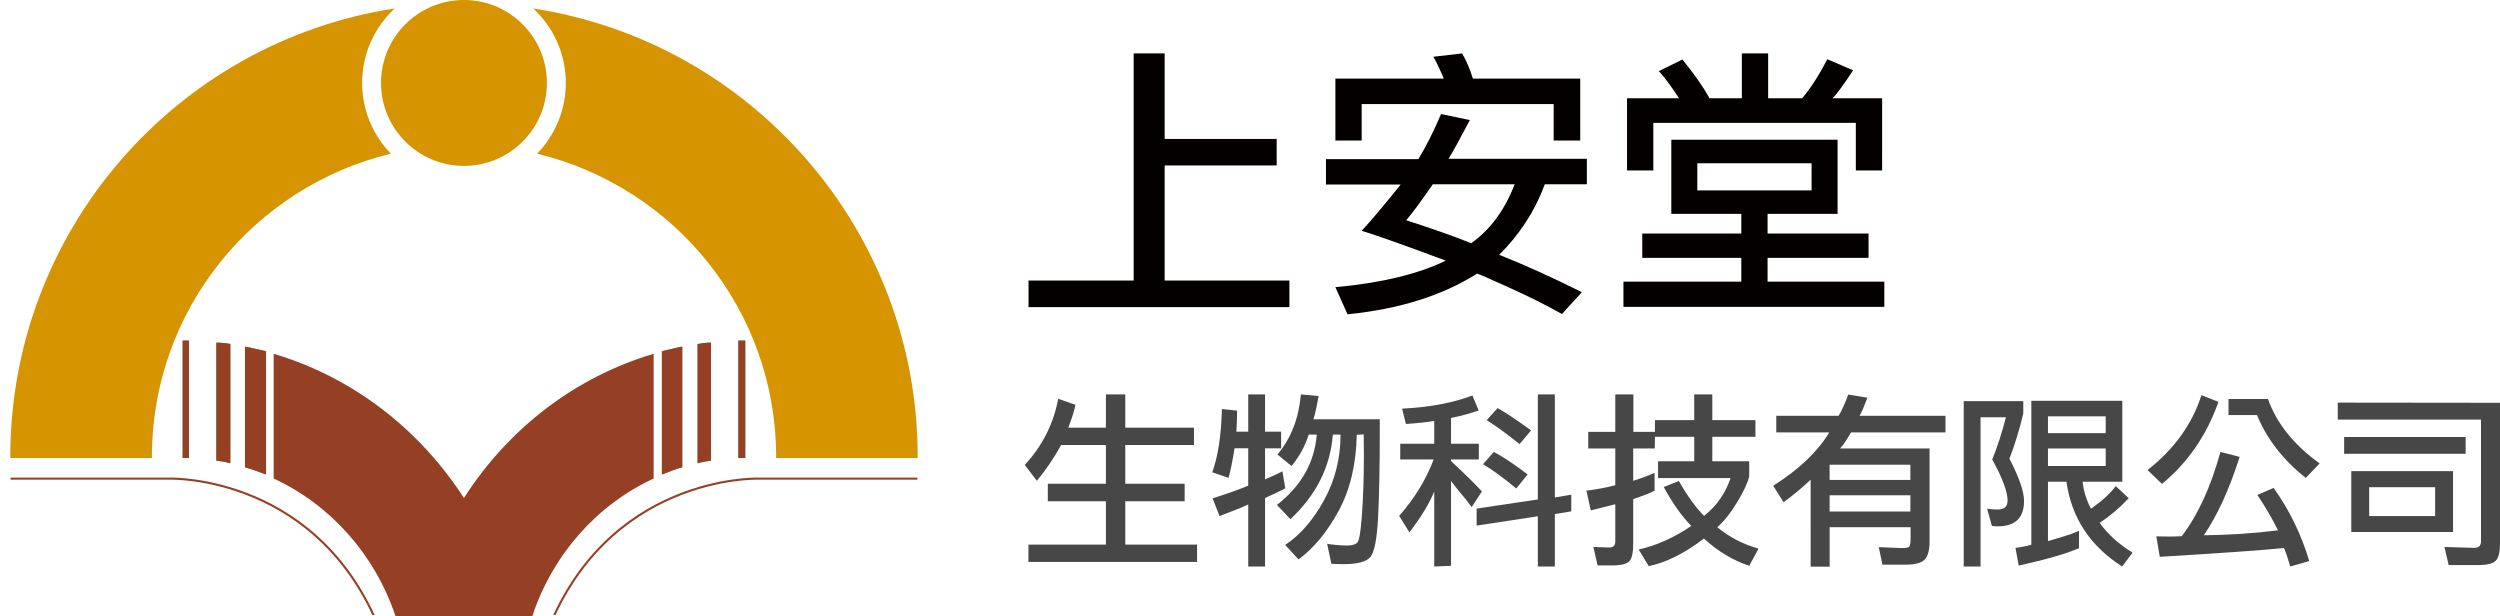 <?xml version="1.0" encoding="utf-8"?>
<!-- Generator: Adobe Illustrator 16.0.0, SVG Export Plug-In . SVG Version: 6.00 Build 0)  -->
<!DOCTYPE svg PUBLIC "-//W3C//DTD SVG 1.1//EN" "http://www.w3.org/Graphics/SVG/1.1/DTD/svg11.dtd">
<svg version="1.1" id="圖層_1" xmlns="http://www.w3.org/2000/svg" xmlns:xlink="http://www.w3.org/1999/xlink" x="0px" y="0px"
	 width="334.05px" height="82.322px" viewBox="0 0 334.05 82.322" enable-background="new 0 0 334.05 82.322" xml:space="preserve">
<g>
	<g>
		<path fill="#D59400" d="M71.255,1.134c2.668,2.48,4.348,6.01,4.348,9.946c0,3.684-1.463,7.009-3.839,9.456
			c18.313,4.412,31.946,20.853,31.946,40.518c0,0.043-0.018,0.099-0.018,0.143h18.917c0-0.044,0.014-0.1,0.014-0.143
			C122.625,30.727,100.352,5.594,71.255,1.134"/>
		<path fill="#D59400" d="M52.227,20.536c-2.365-2.447-3.838-5.771-3.838-9.455c0-3.936,1.677-7.466,4.35-9.951
			C23.654,5.588,1.373,30.727,1.373,61.053v0.143h18.929c0-0.044-0.008-0.1-0.008-0.143C20.293,41.389,33.922,24.947,52.227,20.536"
			/>
		<path fill="#D59400" d="M50.913,11.08C50.913,4.958,55.878,0,61.995,0c6.113,0,11.083,4.958,11.083,11.08
			c0,6.131-4.971,11.088-11.083,11.088C55.878,22.168,50.913,17.211,50.913,11.08"/>
		<path fill="#2AA738" d="M99.582,61.196h-0.921V45.512h0.921V61.196z M95.003,61.546c-0.599,0.093-1.19,0.18-1.792,0.361V45.961
			c0.602-0.103,1.193-0.181,1.792-0.181V61.546z M91.164,62.434c-0.927,0.264-1.863,0.618-2.723,0.974V46.926
			c0.86-0.181,1.795-0.442,2.723-0.615V62.434z"/>
		<path fill="#2AA738" d="M24.406,61.196h0.841V45.512h-0.841V61.196z M28.912,61.546c0.681,0.093,1.273,0.18,1.864,0.361V45.961
			c-0.591-0.103-1.184-0.181-1.864-0.181V61.546z M32.733,62.434c0.948,0.264,1.868,0.618,2.815,0.974V46.926
			c-0.948-0.181-1.868-0.442-2.815-0.615V62.434z"/>
		<rect x="98.661" y="45.511" fill="#954025" width="0.921" height="15.685"/>
		<path fill="#954025" d="M88.441,63.408c0.86-0.357,1.795-0.709,2.723-0.974V46.312c-0.927,0.172-1.863,0.434-2.723,0.615V63.408z"
			/>
		<path fill="#954025" d="M93.211,61.907c0.602-0.181,1.193-0.269,1.792-0.361V45.781c-0.599,0-1.19,0.078-1.792,0.181V61.907z"/>
		<path fill="#954025" d="M28.912,61.546c0.681,0.092,1.273,0.18,1.865,0.361V45.961c-0.591-0.102-1.184-0.18-1.865-0.18V61.546z"/>
		<rect x="24.407" y="45.511" fill="#954025" width="0.84" height="15.685"/>
		<path fill="#954025" d="M32.733,62.434c0.948,0.264,1.868,0.618,2.815,0.974V46.926c-0.948-0.181-1.868-0.442-2.815-0.615V62.434z
			"/>
		<path fill="#954025" d="M61.989,66.545c-5.945-9.237-14.932-16.168-25.423-19.27v16.667c7.581,3.5,13.525,10.164,16.277,18.38
			h18.285c2.724-8.216,8.623-14.879,16.212-18.38V47.275C76.843,50.377,67.889,57.308,61.989,66.545"/>
		<g>
			<defs>
				<rect id="SVGID_1_" y="61.508" width="52.737" height="20.664"/>
			</defs>
			<clipPath id="SVGID_2_">
				<use xlink:href="#SVGID_1_"  overflow="visible"/>
			</clipPath>
			<path clip-path="url(#SVGID_2_)" fill="none" stroke="#954025" stroke-width="0.281" d="M1.416,63.955H22.74
				c0,0,20.394-0.573,28.435,21.273"/>
		</g>
		<g>
			<defs>
				<rect id="SVGID_3_" x="70.52" y="60.493" width="54.101" height="21.678"/>
			</defs>
			<clipPath id="SVGID_4_">
				<use xlink:href="#SVGID_3_"  overflow="visible"/>
			</clipPath>
			<path clip-path="url(#SVGID_4_)" fill="none" stroke="#954025" stroke-width="0.281" d="M122.578,63.955H101.25
				c0,0-20.398-0.573-28.439,21.273"/>
		</g>
	</g>
	<g>
		<g>
			<path fill="#474747" d="M147.771,57.143v-4.443h2.588v4.443h9.18v2.319h-9.18v5.176h7.935v2.344h-7.935v5.786h9.595v2.319
				h-22.534v-2.319h10.352v-5.786h-7.764v-2.344h7.764v-5.176h-5.981c-0.961,1.742-2.043,3.337-3.247,4.785l-1.611-2.124
				c2.344-2.539,3.833-5.485,4.468-8.838l2.295,0.806c-0.098,0.635-0.415,1.652-0.952,3.052H147.771z"/>
			<path fill="#474747" d="M164.152,63.856l-2.173-0.757c0.765-2.051,1.196-4.866,1.294-8.447l2.026,0.22
				c-0.017,0.603-0.024,1.091-0.024,1.465c-0.017,0.505-0.041,0.952-0.073,1.343h1.587v-4.98h2.246v4.98h2.148v2.222h-2.148v4.15
				c1.041-0.439,1.814-0.797,2.319-1.074l0.391,2.271c-0.879,0.456-1.782,0.887-2.71,1.294v9.155h-2.246v-8.301
				c-0.635,0.31-1.286,0.586-1.953,0.83c-0.651,0.244-1.278,0.488-1.88,0.732l-0.928-2.368c2.197-0.7,3.784-1.27,4.761-1.709v-4.98
				h-1.831C164.681,61.659,164.412,62.978,164.152,63.856z M181.291,58.095c-0.082,3.972-0.896,7.373-2.441,10.205
				c-1.547,2.832-3.329,4.98-5.347,6.445l-1.782-1.929c2.034-1.351,3.775-3.361,5.225-6.03c1.448-2.653,2.173-5.542,2.173-8.667
				c0-0.016,0-0.032,0-0.049h-1.025c-0.326,4.297-2.214,8.065-5.664,11.304l-1.807-1.904c3.255-2.539,5.029-5.672,5.322-9.399
				h-1.074c-0.473,1.514-1.237,2.914-2.295,4.199l-1.88-1.538c1.807-2.148,2.848-4.826,3.125-8.032l2.368,0.22
				c-0.244,1.433-0.473,2.466-0.684,3.101h8.862c0,0.391,0,0.887,0,1.489c0,4.704-0.073,8.537-0.22,11.499
				c-0.146,2.945-0.488,4.744-1.025,5.396c-0.521,0.65-1.718,0.977-3.589,0.977c-0.586,0-1.132-0.017-1.636-0.049l-0.562-2.661
				c1.025,0.146,1.904,0.22,2.637,0.22c0.667,0,1.131-0.131,1.392-0.391c0.244-0.261,0.439-1.359,0.586-3.296
				c0.195-2.49,0.293-5.33,0.293-8.521c0-1.074-0.009-1.953-0.024-2.637L181.291,58.095z"/>
			<path fill="#474747" d="M191.643,56.239c-0.863,0.163-2.124,0.301-3.784,0.415l-0.513-2.051c3.646-0.179,6.778-0.765,9.399-1.758
				l0.83,2.002c-1.172,0.407-2.401,0.741-3.687,1.001v3.442h3.711v2.1h-3.711v0.22c1.822,1.693,3.198,3.044,4.126,4.053l-1.367,2.1
				c-0.488-0.684-0.977-1.302-1.465-1.855c-0.424-0.504-0.854-1.05-1.294-1.636V75.6l-2.246,0.098V65.663
				c-0.619,1.563-1.726,3.386-3.32,5.469l-1.367-2.197c2.051-2.327,3.589-4.842,4.614-7.544h-4.468v-2.1h4.541V56.239z
				 M197.307,70.229v-2.271l8.179-1.221V52.699h2.271v13.77l2.197-0.366v2.222l-2.197,0.366v7.007h-2.271v-6.714L197.307,70.229z
				 M202.604,65.272c-1.677-1.399-3.158-2.482-4.443-3.247l1.44-1.636c1.221,0.635,2.726,1.636,4.517,3.003L202.604,65.272z
				 M203.044,59.34c-1.807-1.448-3.271-2.515-4.395-3.198l1.465-1.611c1.058,0.586,2.547,1.579,4.468,2.979L203.044,59.34z"/>
			<path fill="#474747" d="M221.11,59.926h-2.881v4.321c1.302-0.423,2.254-0.781,2.856-1.074v2.393
				c-0.505,0.277-1.457,0.651-2.856,1.123v5.981c0,1.155-0.164,1.92-0.493,2.295c-0.346,0.391-1.125,0.586-2.339,0.586h-1.929
				l-0.562-2.466l2.124,0.073c0.537,0,0.806-0.269,0.806-0.806v-4.98c-1.384,0.358-2.475,0.635-3.271,0.83l-0.586-2.637
				c1.416-0.179,2.701-0.423,3.857-0.732v-4.907h-3.613v-2.222h3.613v-5.005h2.417v5.005h2.881v-1.563h5.249v-3.442h2.417v3.442
				h5.762v2.222h-5.762v3.271h4.932v2.026c-0.212,0.879-0.749,2.026-1.611,3.442c-0.847,1.416-1.733,2.531-2.661,3.345
				c1.627,1.334,3.467,2.286,5.518,2.856l-1.245,2.295c-2.148-0.7-4.167-1.913-6.055-3.638c-2.572,1.969-5.029,3.198-7.373,3.687
				l-1.343-2.222c2.344-0.521,4.688-1.571,7.031-3.149c-1.254-1.27-2.482-3.003-3.687-5.2l2.026-0.806
				c1.123,1.986,2.246,3.54,3.369,4.663c1.66-1.318,2.84-3.003,3.54-5.054h-9.692v-2.246h4.834v-3.271h-5.249L221.11,59.926z"/>
			<path fill="#474747" d="M241.936,64.101c-1.156,1.091-2.36,2.092-3.613,3.003l-1.392-2.197c3.434-2.165,5.933-4.541,7.495-7.129
				h-7.08v-2.222h8.325c0.357-0.553,0.789-1.497,1.294-2.832l2.563,0.415c-0.456,1.205-0.806,2.01-1.05,2.417h11.475v2.222h-12.622
				c-0.554,0.977-1.042,1.693-1.465,2.148h11.963v12.378c0,1.204-0.22,2.026-0.659,2.466c-0.424,0.455-1.303,0.684-2.637,0.684
				h-3.003l-0.488-2.344l3.052,0.122c0.521,0,0.846-0.049,0.977-0.146c0.146-0.114,0.22-0.464,0.22-1.05v-1.587h-10.815v5.273
				h-2.539V64.101z M244.475,62.099v2.026h10.791v-2.026H244.475z M244.475,66.176v2.173h10.791v-2.173H244.475z"/>
			<path fill="#474747" d="M270.354,55.214c-0.488,2.116-1.107,4.143-1.855,6.079c1.302,2.507,1.953,4.387,1.953,5.64
				c0,2.263-1.172,3.394-3.516,3.394c-0.31,0-0.57-0.016-0.781-0.049l-0.635-2.295c0.488,0.065,0.96,0.098,1.416,0.098
				c0.879,0,1.318-0.398,1.318-1.196c0-1.172-0.684-3.003-2.051-5.493c0.667-1.627,1.277-3.507,1.831-5.64h-3.394v19.946h-2.246
				V53.603h7.959V55.214z M278.288,64.369c0.098,1.156,0.464,2.36,1.099,3.613c1.448-1.009,2.555-2.018,3.32-3.027l1.733,1.611
				c-1.221,1.302-2.515,2.401-3.882,3.296c1.09,1.53,2.555,2.856,4.395,3.979l-1.392,1.855c-4.281-2.734-6.763-6.51-7.446-11.328
				h-2.466v7.935c0.732-0.229,1.44-0.439,2.124-0.635c0.618-0.179,1.294-0.423,2.026-0.732v2.319
				c-1.823,0.765-4.509,1.538-8.057,2.319l-0.439-2.368c0.699-0.082,1.407-0.22,2.124-0.415V53.554h12.158v10.815H278.288z
				 M281.364,55.629h-7.715v2.246h7.715V55.629z M273.649,62.27h7.715v-2.344h-7.715V62.27z"/>
			<path fill="#474747" d="M294.157,52.797l2.271,0.903c-1.563,4.443-4.077,8.098-7.544,10.962l-1.929-1.855
				C290.52,60.007,292.92,56.671,294.157,52.797z M303.801,65.199c2.1,2.93,3.687,6.185,4.761,9.766l-2.539,0.732
				c-0.488-1.645-0.781-2.466-0.879-2.466c-2.67,0.276-8.188,0.667-16.553,1.172l-0.464-2.734c0.65,0.017,1.229,0.024,1.733,0.024
				c0.602,0,1.155-0.016,1.66-0.049c2.148-2.783,3.873-6.535,5.176-11.255l2.563,0.659c-1.367,4.313-2.963,7.805-4.785,10.474
				c3.369-0.032,6.673-0.252,9.912-0.659c-0.732-1.497-1.652-3.076-2.759-4.736L303.801,65.199z M303.044,53.31
				c1.155,3.255,3.458,6.128,6.909,8.618l-1.855,1.929c-3.027-2.393-5.2-5.192-6.519-8.398h-3.809V53.31H303.044z"/>
			<path fill="#474747" d="M334.05,53.822v18.823c0,1.139-0.188,1.896-0.562,2.271c-0.391,0.391-1.156,0.586-2.295,0.586h-4.004
				l-0.562-2.417l4.004,0.122c0.586,0,0.879-0.293,0.879-0.879v-16.26H312.37v-2.271L334.05,53.822z M329.46,58.388v2.246h-16.235
				v-2.246H329.46z M314.177,62.953h13.599v8.13h-13.599V62.953z M325.383,65.102h-8.813v3.857h8.813V65.102z"/>
		</g>
		<g>
			<path fill="#040000" d="M151.479,37.488V7.139h4.14v11.423h14.971v3.549H155.62v15.378h16.672v3.549h-34.859v-3.549H151.479z"/>
			<path fill="#040000" d="M193.554,21.223h18.483v3.401h-5.619c-1.307,3.549-3.34,6.691-6.1,9.426
				c3.154,1.232,6.839,2.896,11.053,4.99l-2.662,2.92c-2.095-1.183-4.485-2.378-7.171-3.585c-2.662-1.208-4.054-1.812-4.177-1.812
				c-4.633,2.933-10.4,4.744-17.3,5.434l-1.626-3.623c6.137-0.567,11.053-1.75,14.75-3.549c-5.422-2.021-9.167-3.352-11.238-3.993
				c1.208-1.281,2.945-3.339,5.212-6.173h-9.981V21.26h12.347c1.035-1.7,2.045-3.708,3.031-6.025l3.845,0.813
				C195.094,18.537,194.146,20.262,193.554,21.223z M192.926,10.503c-0.616-1.429-1.084-2.403-1.404-2.92l3.844-0.444
				c0.567,0.961,1.047,2.083,1.442,3.364h14.343v8.28h-3.549v-4.879h-25.655v4.879h-3.512v-8.28H192.926z M191.447,24.624
				c-1.503,2.193-2.687,3.795-3.549,4.806c3.524,1.134,6.419,2.157,8.687,3.068c2.538-1.798,4.473-4.423,5.804-7.874H191.447z"/>
			<path fill="#040000" d="M232.672,28.579h-9.352v-9.907h22.217v9.907h-9.353v2.625h13.493v3.253h-13.493v3.179h15.6V41h-34.859
				v-3.364h15.748v-3.179h-13.234v-3.253h13.234V28.579z M251.488,13.127v9.648h-3.512v-6.358h-27.059v6.358h-3.512v-9.648h6.95
				c-1.084-1.651-1.984-2.859-2.698-3.623l3.142-1.552c1.577,1.922,2.785,3.647,3.623,5.175h4.325V7.139h3.512v5.989h4.547
				c1.158-1.38,2.279-3.117,3.364-5.212l3.438,1.479c-1.208,1.849-2.12,3.093-2.735,3.734H251.488z M242.062,21.814h-15.267v3.623
				h15.267V21.814z"/>
		</g>
	</g>
</g>
</svg>
